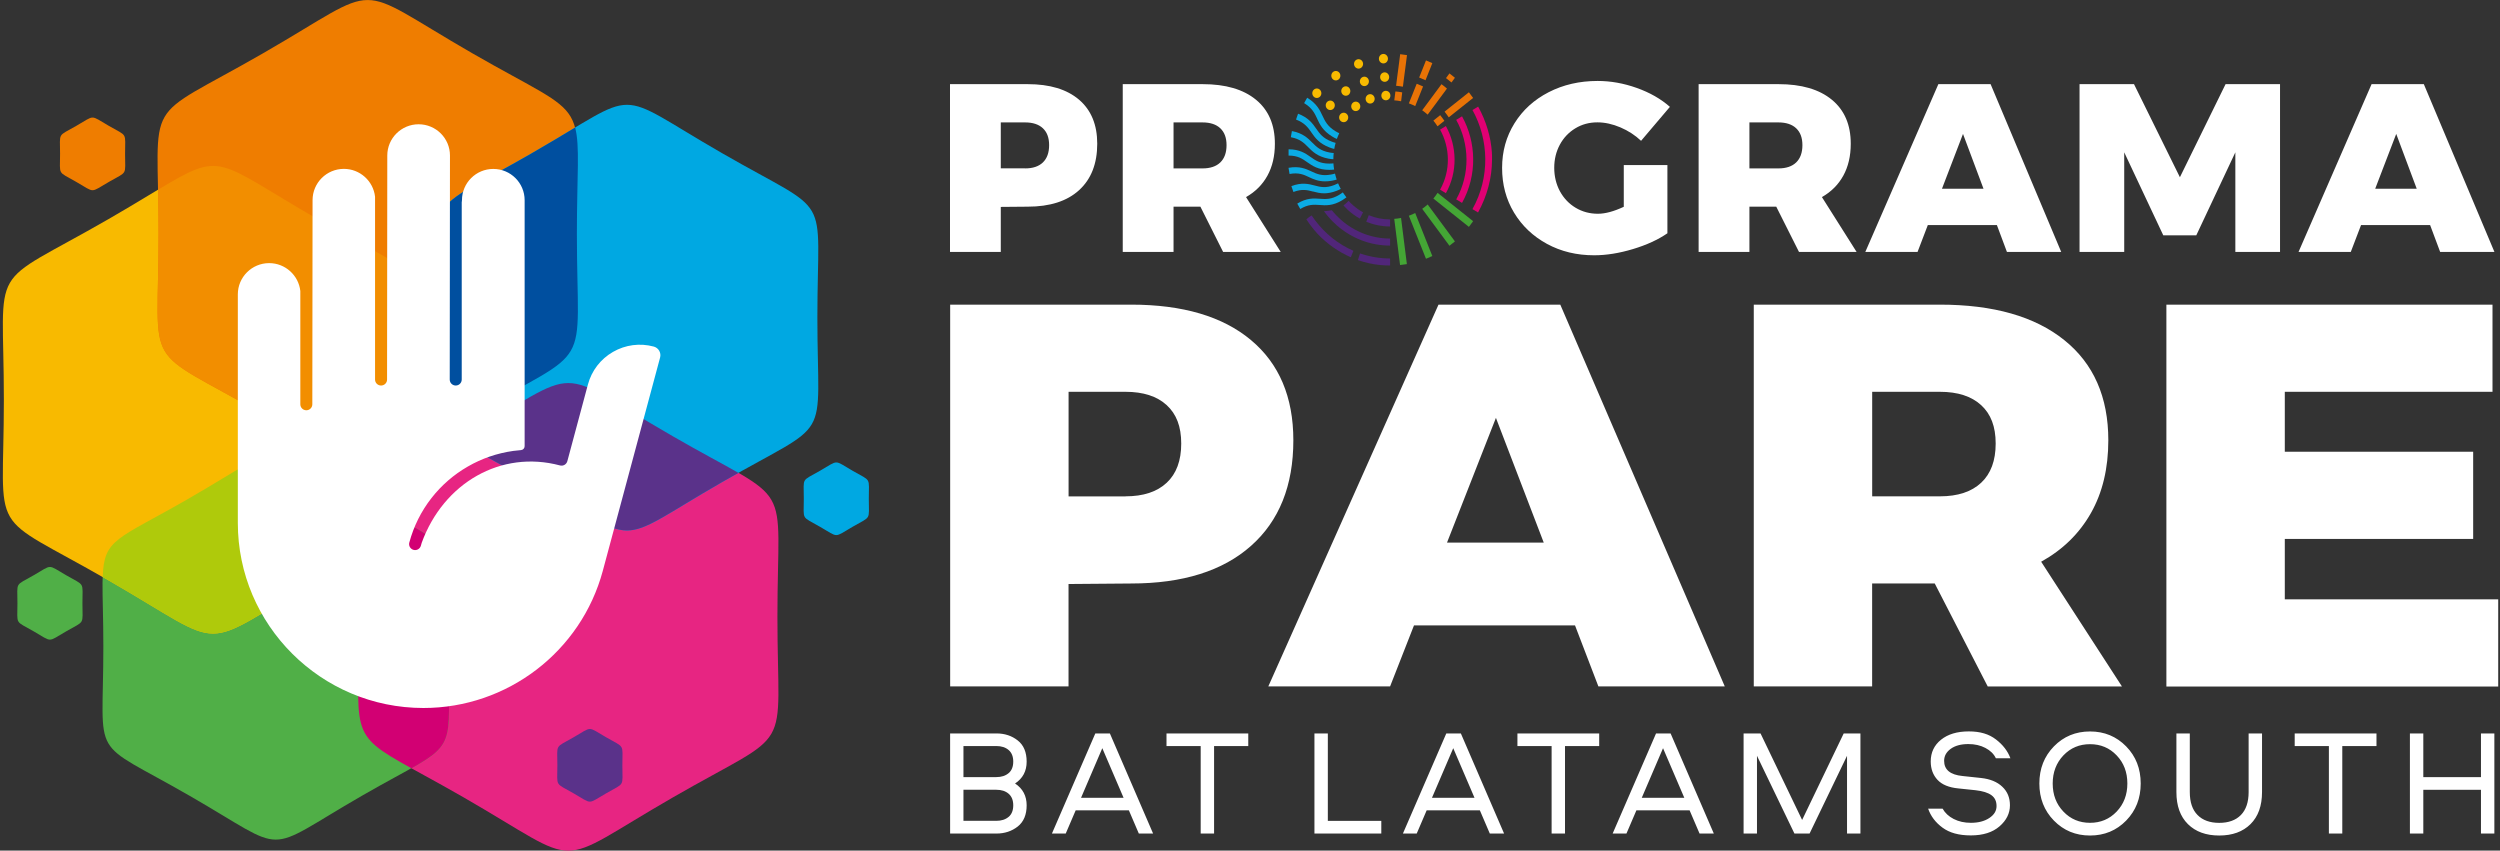 <svg width="241" height="82" xmlns="http://www.w3.org/2000/svg" xmlns:xlink="http://www.w3.org/1999/xlink" xml:space="preserve" overflow="hidden"><rect width="100%" height="100%" fill="#333333" stroke="none"/><defs><clipPath id="clip0"><rect x="979" y="40" width="241" height="82"/></clipPath></defs><g clip-path="url(#clip0)" transform="translate(-979 -40)"><path d="M64.394 42.052C76.245 48.893 74.443 45.781 74.443 59.462 74.443 73.144 76.24 70.031 64.394 76.872 52.549 83.713 56.143 83.713 44.292 76.872 32.441 70.031 34.243 73.144 34.243 59.462 34.243 45.781 32.446 48.893 44.292 42.052 56.137 35.212 52.543 35.212 64.394 42.052Z" fill="#E72582" fill-rule="evenodd" transform="matrix(1.003 0 0 1 979.277 40)"/><path d="M34.512 48.014C44.275 53.652 42.797 51.088 42.797 62.362 42.797 73.636 44.275 71.073 34.512 76.71 24.749 82.347 27.71 82.347 17.942 76.71 8.179 71.073 9.657 73.636 9.657 62.362 9.657 51.088 8.173 53.652 17.942 48.014 27.705 42.377 24.743 42.377 34.512 48.014Z" fill="#50AF47" fill-rule="evenodd" transform="matrix(1.003 0 0 1 979.277 40)"/><path d="M30.252 21.127C42.103 27.968 40.3 24.855 40.3 38.537 40.3 52.218 42.097 49.106 30.252 55.947 18.406 62.788 22 62.788 10.149 55.947-1.702 49.106 0.095 52.218 0.095 38.537 0.095 24.855-1.702 27.968 10.144 21.127 21.989 14.286 18.395 14.286 30.246 21.127Z" fill="#F8BA00" fill-rule="evenodd" transform="matrix(1.003 0 0 1 979.277 40)"/><path d="M45.115 5.133C56.96 11.974 55.163 8.862 55.163 22.543 55.163 36.225 56.96 33.112 45.115 39.953 33.269 46.794 36.863 46.794 25.012 39.953 13.167 33.112 14.963 36.225 14.963 22.543 14.963 8.862 13.167 11.974 25.012 5.133 36.858-1.707 33.264-1.707 45.115 5.133Z" fill="#EF7D00" fill-rule="evenodd" transform="matrix(1.003 0 0 1 979.277 40)"/><path d="M69.136 14.773C79.918 20.998 78.283 18.166 78.283 30.621 78.283 43.077 79.918 40.239 69.136 46.469 58.354 52.694 61.623 52.694 50.836 46.469 40.054 40.244 41.689 43.077 41.689 30.621 41.689 18.166 40.054 21.004 50.836 14.773 61.623 8.548 58.348 8.548 69.136 14.773Z" fill="#00A8E2" fill-rule="evenodd" transform="matrix(1.003 0 0 1 979.277 40)"/><path d="M43.709 42.388C45.07 43.346 47.275 44.415 50.836 46.469 61.623 52.694 58.348 52.694 69.136 46.469 69.684 46.15 70.205 45.859 70.698 45.585 69.22 44.728 67.182 43.67 64.394 42.058 52.549 35.217 56.143 35.217 44.292 42.058 44.096 42.17 43.9 42.282 43.709 42.388Z" fill="#5A328A" fill-rule="evenodd" transform="matrix(1.003 0 0 1 979.277 40)"/><path d="M50.841 14.773C40.059 20.998 41.694 18.166 41.694 30.621 41.694 37.574 41.185 39.763 42.612 41.425 43.362 40.972 44.191 40.485 45.12 39.948 56.966 33.107 55.169 36.219 55.169 22.538 55.169 16.889 55.477 14.101 55.001 12.293 53.892 12.965 52.543 13.788 50.841 14.768Z" fill="#004F9F" fill-rule="evenodd" transform="matrix(1.003 0 0 1 979.277 40)"/><path d="M14.963 22.538C14.963 36.219 13.167 33.107 25.012 39.948 34.892 45.652 34.03 46.598 40.351 42.786 40.328 41.582 40.3 40.177 40.3 38.537 40.3 24.855 42.097 27.968 30.252 21.127 20.371 15.423 21.233 14.476 14.913 18.289 14.936 19.492 14.963 20.898 14.963 22.538Z" fill="#F28E00" fill-rule="evenodd" transform="matrix(1.003 0 0 1 979.277 40)"/><path d="M17.947 48.014C10.939 52.062 9.724 51.883 9.595 55.622 9.774 55.728 9.959 55.835 10.149 55.941 21.995 62.782 18.401 62.782 30.252 55.941 31.769 55.068 33.062 54.351 34.165 53.747 34.114 50.903 34.154 49.364 34.825 48.188 34.725 48.132 34.618 48.07 34.517 48.009 24.755 42.371 27.716 42.371 17.947 48.009Z" fill="#AFCA0B" fill-rule="evenodd" transform="matrix(1.003 0 0 1 979.277 40)"/><path d="M34.243 59.462C34.243 70.759 33.017 70.602 39.265 74.062 43.726 71.543 42.797 71.297 42.797 62.368 42.797 53.439 43.743 53.187 39.119 50.589 38.212 51.535 36.69 52.358 34.159 53.752 34.187 55.247 34.238 57.105 34.238 59.462Z" fill="#D20073" fill-rule="evenodd" transform="matrix(1.003 0 0 1 979.277 40)"/><path d="M34.825 48.194C34.148 49.364 34.109 50.903 34.165 53.752 36.695 52.358 38.223 51.535 39.125 50.589 38.033 49.979 36.628 49.229 34.825 48.194Z" fill="#AFC90C" fill-rule="evenodd" transform="matrix(1.003 0 0 1 979.277 40)"/><path d="M6.085 55.454C7.927 56.518 7.647 56.031 7.647 58.158 7.647 60.285 7.927 59.798 6.085 60.862 4.243 61.925 4.803 61.925 2.961 60.862 1.12 59.798 1.4 60.285 1.4 58.158 1.4 56.031 1.12 56.518 2.961 55.454 4.803 54.391 4.243 54.391 6.085 55.454Z" fill="#50AF47" fill-rule="evenodd" transform="matrix(1.003 0 0 1 979.277 40)"/><path d="M81.664 45.378C83.506 46.441 83.226 45.96 83.226 48.081 83.226 50.203 83.506 49.722 81.664 50.785 79.822 51.849 80.382 51.849 78.54 50.785 76.699 49.722 76.979 50.203 76.979 48.081 76.979 45.96 76.699 46.441 78.54 45.378 80.382 44.314 79.822 44.314 81.664 45.378Z" fill="#00A8E2" fill-rule="evenodd" transform="matrix(1.003 0 0 1 979.277 40)"/><path d="M57.979 71.073C59.821 72.136 59.541 71.655 59.541 73.776 59.541 75.898 59.821 75.417 57.979 76.48 56.137 77.544 56.697 77.544 54.855 76.48 53.013 75.417 53.293 75.898 53.293 73.776 53.293 71.655 53.013 72.136 54.855 71.073 56.697 70.009 56.137 70.009 57.979 71.073Z" fill="#5A328A" fill-rule="evenodd" transform="matrix(1.003 0 0 1 979.277 40)"/><path d="M10.183 12.131C12.025 13.195 11.745 12.707 11.745 14.835 11.745 16.962 12.025 16.475 10.183 17.539 8.341 18.602 8.901 18.602 7.059 17.539 5.217 16.475 5.497 16.962 5.497 14.835 5.497 12.707 5.217 13.195 7.059 12.131 8.901 11.067 8.341 11.067 10.183 12.131Z" fill="#EF7D00" fill-rule="evenodd" transform="matrix(1.003 0 0 1 979.277 40)"/><path d="M40.25 52.342C40.227 52.426 40.2 52.51 40.177 52.599 40.093 52.907 39.78 53.092 39.472 53.008 39.164 52.924 38.979 52.61 39.063 52.302 39.483 50.735 40.2 49.291 41.196 48.009 42.159 46.777 43.334 45.753 44.684 44.975 46.038 44.191 47.511 43.687 49.056 43.469 49.302 43.435 49.548 43.407 49.794 43.39 49.996 43.374 50.147 43.211 50.147 43.01L50.147 19.296C50.147 17.634 48.798 16.285 47.135 16.285 45.473 16.285 44.124 17.634 44.124 19.296 44.124 19.336 44.124 19.38 44.112 19.42 44.107 19.448 44.101 19.47 44.101 19.498L44.101 36.589C44.101 36.908 43.844 37.165 43.525 37.165 43.206 37.165 42.948 36.908 42.948 36.589 42.948 29.39 42.971 22.191 42.971 14.992 42.971 13.329 41.621 11.98 39.959 11.98 38.296 11.98 36.947 13.329 36.947 14.992 36.947 22.191 36.925 29.39 36.925 36.589 36.925 36.908 36.667 37.165 36.348 37.165 36.029 37.165 35.771 36.908 35.771 36.589L35.771 19.117C35.771 19.117 35.771 19.073 35.771 19.05 35.771 19.022 35.771 18.994 35.771 18.966 35.603 17.444 34.31 16.279 32.776 16.279 31.114 16.279 29.765 17.628 29.765 19.291 29.765 25.852 29.742 32.413 29.742 38.974 29.742 39.293 29.485 39.55 29.166 39.55 28.847 39.55 28.589 39.293 28.589 38.974L28.589 28.203C28.589 28.203 28.589 28.158 28.589 28.136 28.589 28.108 28.589 28.08 28.589 28.052 28.421 26.529 27.128 25.365 25.594 25.365 23.932 25.365 22.582 26.714 22.582 28.376L22.582 50.41C22.582 60.246 30.588 68.251 40.423 68.251 48.485 68.251 55.572 62.816 57.66 55.029L63.168 34.462C63.291 34.008 63.017 33.532 62.558 33.409 61.226 33.051 59.832 33.236 58.639 33.924 57.447 34.613 56.59 35.727 56.232 37.059L54.251 44.46C54.167 44.767 53.853 44.952 53.545 44.868 47.891 43.351 42.355 46.542 40.255 52.325Z" fill="#FFFFFF" fill-rule="evenodd" transform="matrix(1.003 0 0 1 979.277 40)"/><path d="M98.492 8.112C100.619 8.112 102.265 8.61 103.435 9.612 104.599 10.614 105.181 12.025 105.181 13.855 105.181 15.775 104.599 17.27 103.435 18.334 102.27 19.397 100.625 19.923 98.492 19.923L95.911 19.946 95.911 24.284 91.03 24.284 91.03 8.112 98.492 8.112ZM98.257 16.234C98.99 16.234 99.561 16.044 99.959 15.658 100.356 15.271 100.557 14.717 100.557 13.995 100.557 13.273 100.356 12.747 99.959 12.366 99.561 11.991 98.99 11.801 98.257 11.801L95.911 11.801 95.911 16.229 98.257 16.229ZM117.279 24.284 115.096 19.923 112.515 19.923 112.515 24.284 107.633 24.284 107.633 8.112 115.308 8.112C117.514 8.112 119.221 8.61 120.436 9.612 121.651 10.614 122.255 12.025 122.255 13.855 122.255 15.042 122.015 16.066 121.539 16.934 121.063 17.802 120.375 18.49 119.484 19L122.815 24.284 117.279 24.284ZM112.515 16.234 115.308 16.234C116.042 16.234 116.613 16.044 117.01 15.658 117.408 15.271 117.609 14.717 117.609 13.995 117.609 13.273 117.408 12.747 117.01 12.366 116.613 11.991 116.042 11.801 115.308 11.801L112.515 11.801 112.515 16.229 112.515 16.229ZM155.782 15.91 159.981 15.91 159.981 22.487C159.091 23.103 157.988 23.613 156.672 24.01 155.357 24.407 154.114 24.609 152.938 24.609 151.264 24.609 149.753 24.245 148.409 23.512 147.066 22.778 146.008 21.776 145.241 20.5 144.474 19.224 144.093 17.785 144.093 16.184 144.093 14.583 144.491 13.167 145.28 11.89 146.069 10.614 147.167 9.612 148.566 8.89 149.966 8.168 151.533 7.804 153.274 7.804 154.528 7.804 155.776 8.028 157.03 8.475 158.284 8.923 159.348 9.528 160.221 10.3L157.45 13.575C156.885 13.038 156.224 12.607 155.469 12.282 154.707 11.957 153.968 11.795 153.252 11.795 152.468 11.795 151.763 11.985 151.13 12.372 150.498 12.758 149.999 13.284 149.641 13.95 149.283 14.622 149.104 15.361 149.104 16.178 149.104 16.996 149.288 17.763 149.652 18.44 150.022 19.117 150.526 19.649 151.164 20.03 151.807 20.416 152.518 20.606 153.302 20.606 154.007 20.606 154.836 20.382 155.788 19.935L155.788 15.898 155.788 15.898ZM172.627 24.284 170.443 19.923 167.863 19.923 167.863 24.284 162.981 24.284 162.981 8.112 170.656 8.112C172.862 8.112 174.569 8.61 175.784 9.612 176.999 10.614 177.603 12.025 177.603 13.855 177.603 15.042 177.362 16.066 176.887 16.934 176.411 17.802 175.722 18.49 174.832 19L178.163 24.284 172.627 24.284ZM167.863 16.234 170.656 16.234C171.389 16.234 171.96 16.044 172.358 15.658 172.755 15.271 172.957 14.717 172.957 13.995 172.957 13.273 172.755 12.747 172.358 12.366 171.96 11.991 171.389 11.801 170.656 11.801L167.863 11.801 167.863 16.229 167.863 16.229ZM192.612 24.284 191.649 21.698 185.009 21.698 184.024 24.284 179.003 24.284 186.023 8.112 191.044 8.112 197.829 24.284 192.617 24.284ZM186.37 18.194 190.361 18.194 188.391 12.909 186.37 18.194 186.37 18.194ZM199.592 8.112 204.826 8.112 209.238 17.085 213.627 8.112 218.861 8.112 218.861 24.284 214.567 24.284 214.567 14.684 210.811 22.689 207.642 22.689 203.886 14.684 203.886 24.284 199.592 24.284 199.592 8.112 199.592 8.112ZM234.25 24.284 233.287 21.698 226.648 21.698 225.662 24.284 220.641 24.284 227.661 8.112 232.682 8.112 239.467 24.284 234.255 24.284ZM228.008 18.194 231.999 18.194 230.029 12.909 228.008 18.194Z" fill="#FFFFFF" fill-rule="evenodd" transform="matrix(1.003 0 0 1 979.277 40)"/><path d="M108.44 29.367C113.399 29.367 117.24 30.504 119.955 32.782 122.67 35.055 124.03 38.279 124.03 42.444 124.03 46.816 122.67 50.214 119.955 52.627 117.24 55.04 113.399 56.249 108.44 56.249L102.422 56.299 102.422 66.169 91.046 66.169 91.046 29.367 108.44 29.367ZM107.897 47.846C109.61 47.846 110.931 47.41 111.86 46.536 112.789 45.663 113.254 44.404 113.254 42.758 113.254 41.112 112.789 39.914 111.86 39.057 110.931 38.201 109.61 37.77 107.897 37.77L102.427 37.77 102.427 47.852 107.897 47.852ZM153.353 66.169 165.495 66.169 149.686 29.367 137.98 29.367 121.623 66.169 133.328 66.169 135.624 60.291 151.102 60.291 153.347 66.169 153.347 66.169ZM138.798 52.308 143.5 40.283 148.096 52.308 138.798 52.308ZM190.764 66.169 185.676 56.249 179.658 56.249 179.658 66.169 168.282 66.169 168.282 29.367 186.168 29.367C191.313 29.367 195.293 30.504 198.12 32.782 200.947 35.055 202.358 38.279 202.358 42.444 202.358 45.137 201.804 47.477 200.69 49.453 199.576 51.429 197.98 52.997 195.903 54.15L203.668 66.174 190.759 66.174ZM179.663 47.846 186.174 47.846C187.887 47.846 189.208 47.41 190.137 46.536 191.066 45.663 191.531 44.404 191.531 42.758 191.531 41.112 191.066 39.914 190.137 39.057 189.208 38.201 187.887 37.77 186.174 37.77L179.663 37.77 179.663 47.852 179.663 47.852ZM207.939 29.367 239.282 29.367 239.282 37.77 219.32 37.77 219.32 43.547 237.424 43.547 237.424 51.95 219.32 51.95 219.32 57.777 239.831 57.777 239.831 66.18 207.939 66.18 207.939 29.367Z" fill="#FFFFFF" fill-rule="evenodd" transform="matrix(1.003 0 0 1 979.277 40)"/><path d="M91.041 70.703 95.497 70.703C96.286 70.703 96.969 70.927 97.54 71.38 98.111 71.828 98.397 72.511 98.397 73.424 98.397 74.336 98.027 75.036 97.283 75.529 98.027 76.021 98.397 76.727 98.397 77.633 98.397 78.54 98.111 79.223 97.54 79.677 96.969 80.125 96.286 80.354 95.497 80.354L91.041 80.354 91.041 70.703 91.041 70.703ZM96.667 78.748C96.963 78.49 97.109 78.121 97.109 77.633 97.109 77.147 96.963 76.777 96.667 76.519 96.37 76.262 95.978 76.133 95.48 76.133L92.323 76.133 92.323 79.128 95.48 79.128C95.973 79.128 96.37 78.999 96.667 78.742L96.667 78.742ZM96.667 74.532C96.963 74.275 97.109 73.905 97.109 73.418 97.109 72.931 96.963 72.562 96.667 72.304 96.37 72.047 95.978 71.918 95.48 71.918L92.323 71.918 92.323 74.913 95.48 74.913C95.973 74.913 96.37 74.784 96.667 74.527L96.667 74.527ZM103.11 78.115 102.153 80.354 100.826 80.354 104.997 70.703 106.396 70.703 110.55 80.354 109.178 80.354 108.221 78.115 103.11 78.115ZM107.712 76.906 105.668 72.125 103.625 76.906 107.712 76.906ZM111.843 70.703 119.697 70.703 119.697 71.924 116.411 71.924 116.411 80.354 115.124 80.354 115.124 71.924 111.838 71.924 111.838 70.703 111.838 70.703ZM127.344 70.703 127.344 79.134 132.483 79.134 132.483 80.354 126.057 80.354 126.057 70.703 127.344 70.703ZM136.844 78.115 135.887 80.354 134.56 80.354 138.73 70.703 140.13 70.703 144.284 80.354 142.912 80.354 141.955 78.115 136.844 78.115ZM141.44 76.906 139.397 72.125 137.353 76.906 141.44 76.906ZM145.571 70.703 153.425 70.703 153.425 71.924 150.139 71.924 150.139 80.354 148.852 80.354 148.852 71.924 145.566 71.924 145.566 70.703 145.566 70.703ZM157.002 78.115 156.045 80.354 154.718 80.354 158.889 70.703 160.288 70.703 164.442 80.354 163.071 80.354 162.113 78.115 157.002 78.115ZM161.604 76.906 159.561 72.125 157.517 76.906 161.604 76.906ZM176.931 70.703 178.533 70.703 178.533 80.354 177.245 80.354 177.245 72.858 173.645 80.354 172.19 80.354 168.59 72.858 168.59 80.354 167.303 80.354 167.303 70.703 168.932 70.703 172.929 79.044 176.926 70.703 176.926 70.703ZM185.032 77.953 186.431 77.953C186.661 78.367 187.014 78.703 187.495 78.949 187.976 79.195 188.525 79.319 189.146 79.319 189.863 79.319 190.451 79.167 190.915 78.859 191.38 78.552 191.615 78.171 191.615 77.706 191.615 77.242 191.453 76.9 191.128 76.659 190.803 76.419 190.294 76.256 189.6 76.178L187.943 76.004C187.036 75.915 186.37 75.641 185.939 75.176 185.508 74.711 185.289 74.118 185.289 73.401 185.289 72.539 185.62 71.84 186.28 71.308 186.941 70.776 187.831 70.507 188.945 70.507 190.059 70.507 190.882 70.765 191.554 71.28 192.225 71.795 192.69 72.399 192.947 73.094L191.548 73.094C191.358 72.685 191.022 72.355 190.546 72.103 190.07 71.851 189.521 71.728 188.906 71.728 188.189 71.728 187.624 71.884 187.204 72.192 186.784 72.5 186.577 72.886 186.577 73.34 186.577 74.202 187.165 74.689 188.335 74.806L190.12 74.997C190.994 75.092 191.682 75.372 192.169 75.842 192.662 76.307 192.903 76.9 192.903 77.628 192.903 78.4 192.567 79.083 191.901 79.66 191.234 80.242 190.316 80.533 189.146 80.533 187.976 80.533 187.092 80.281 186.42 79.783 185.743 79.285 185.284 78.669 185.037 77.947L185.037 77.947ZM197.129 71.951C198.064 70.994 199.217 70.513 200.6 70.513 201.983 70.513 203.136 70.994 204.071 71.951 205.006 72.909 205.47 74.101 205.47 75.529 205.47 76.956 205.006 78.143 204.071 79.106 203.136 80.063 201.983 80.544 200.6 80.544 199.217 80.544 198.064 80.063 197.129 79.106 196.194 78.149 195.73 76.956 195.73 75.529 195.73 74.101 196.194 72.914 197.129 71.951L197.129 71.951ZM203.158 72.819C202.475 72.097 201.619 71.739 200.6 71.739 199.581 71.739 198.73 72.097 198.042 72.819 197.359 73.541 197.012 74.443 197.012 75.529 197.012 76.615 197.353 77.516 198.042 78.238 198.725 78.96 199.581 79.319 200.6 79.319 201.619 79.319 202.47 78.96 203.158 78.238 203.841 77.516 204.188 76.615 204.188 75.529 204.188 74.443 203.847 73.541 203.158 72.819L203.158 72.819ZM208.902 76.357 208.902 70.703 210.189 70.703 210.189 76.357C210.189 77.326 210.436 78.065 210.934 78.568 211.427 79.072 212.126 79.324 213.016 79.324 213.906 79.324 214.606 79.072 215.099 78.568 215.591 78.065 215.843 77.326 215.843 76.357L215.843 70.703 217.131 70.703 217.131 76.357C217.131 77.684 216.761 78.714 216.023 79.447 215.284 80.181 214.282 80.544 213.016 80.544 211.751 80.544 210.749 80.181 210.01 79.447 209.271 78.714 208.902 77.684 208.902 76.357L208.902 76.357ZM220.277 70.703 228.131 70.703 228.131 71.924 224.845 71.924 224.845 80.354 223.557 80.354 223.557 71.924 220.271 71.924 220.271 70.703 220.271 70.703ZM239.461 80.354 238.174 80.354 238.174 76.139 232.632 76.139 232.632 80.354 231.344 80.354 231.344 70.703 232.632 70.703 232.632 74.918 238.174 74.918 238.174 70.703 239.461 70.703 239.461 80.354Z" fill="#FFFFFF" fill-rule="evenodd" transform="matrix(1.003 0 0 1 979.277 40)"/><path d="M138.131 18.283C138.131 18.283 138.131 18.283 138.131 18.283L138.691 18.625C138.691 18.625 138.691 18.625 138.691 18.625 139.844 16.553 139.761 14.09 138.691 12.153L138.131 12.495C139.094 14.23 139.167 16.436 138.131 18.289Z" fill="#E10073" fill-rule="evenodd" transform="matrix(1.003 0 0 1 979.277 40)"/><path d="M139.682 19.218C139.682 19.218 139.682 19.218 139.682 19.218L140.242 19.559C140.242 19.559 140.242 19.559 140.242 19.559 141.725 16.889 141.619 13.71 140.242 11.213L139.682 11.554C140.953 13.85 141.048 16.772 139.682 19.224Z" fill="#E10073" fill-rule="evenodd" transform="matrix(1.003 0 0 1 979.277 40)"/><path d="M141.244 10.603C142.828 13.463 142.946 17.102 141.244 20.159 141.244 20.159 141.244 20.159 141.244 20.159L141.781 20.483C142.671 18.865 143.119 17.13 143.125 15.4 143.125 15.372 143.125 15.344 143.125 15.322 143.125 15.255 143.125 15.188 143.125 15.12 143.125 15.081 143.125 15.036 143.125 14.997 143.125 14.93 143.119 14.857 143.114 14.79 143.114 14.768 143.114 14.74 143.114 14.717 143.013 13.2 142.571 11.7 141.793 10.278L141.255 10.603Z" fill="#E10073" fill-rule="evenodd" transform="matrix(1.003 0 0 1 979.277 40)"/><path d="M126.314 11.437C126.572 11.991 126.868 12.624 127.792 13.178 127.937 13.267 128.077 13.34 128.212 13.396 128.279 13.206 128.357 13.021 128.441 12.842 128.329 12.791 128.206 12.73 128.083 12.652 127.316 12.187 127.081 11.689 126.835 11.168 126.577 10.614 126.28 9.981 125.357 9.421L125.066 9.942C125.833 10.407 126.068 10.905 126.314 11.426Z" fill="#0BABE4" fill-rule="evenodd" transform="matrix(1.003 0 0 1 979.277 40)"/><path d="M125.765 12.769C126.113 13.273 126.51 13.838 127.512 14.219 127.669 14.281 127.82 14.325 127.96 14.359 127.993 14.157 128.038 13.967 128.094 13.771 127.971 13.743 127.848 13.704 127.708 13.648 126.874 13.329 126.56 12.887 126.23 12.411 125.883 11.907 125.486 11.342 124.483 10.961L124.288 11.526C125.122 11.845 125.435 12.293 125.765 12.764Z" fill="#0BABE4" fill-rule="evenodd" transform="matrix(1.003 0 0 1 979.277 40)"/><path d="M127.406 15.294C127.574 15.322 127.73 15.344 127.876 15.35 127.876 15.148 127.887 14.947 127.909 14.751 127.786 14.745 127.652 14.728 127.506 14.7 126.633 14.538 126.252 14.157 125.849 13.749 125.424 13.318 124.937 12.831 123.89 12.635L123.789 13.228C124.663 13.39 125.043 13.771 125.446 14.18 125.872 14.611 126.359 15.098 127.406 15.294Z" fill="#0BABE4" fill-rule="evenodd" transform="matrix(1.003 0 0 1 979.277 40)"/><path d="M127.478 16.374C127.646 16.374 127.803 16.363 127.949 16.346 127.915 16.15 127.893 15.949 127.881 15.747 127.758 15.764 127.624 15.77 127.478 15.77 126.588 15.77 126.152 15.462 125.687 15.132 125.194 14.784 124.635 14.393 123.571 14.393L123.571 14.997C124.461 14.997 124.898 15.305 125.362 15.635 125.855 15.982 126.415 16.374 127.478 16.374Z" fill="#0BABE4" fill-rule="evenodd" transform="matrix(1.003 0 0 1 979.277 40)"/><path d="M125.53 17.074C125.95 17.27 126.409 17.483 127.075 17.483 127.277 17.483 127.495 17.466 127.736 17.421 127.904 17.393 128.055 17.354 128.195 17.309 128.133 17.119 128.077 16.928 128.033 16.733 127.915 16.772 127.786 16.8 127.641 16.828 126.767 16.99 126.28 16.766 125.771 16.525 125.228 16.273 124.612 15.988 123.565 16.178L123.666 16.772C124.539 16.609 125.026 16.833 125.536 17.074Z" fill="#0BABE4" fill-rule="evenodd" transform="matrix(1.003 0 0 1 979.277 40)"/><path d="M125.928 18.462C126.247 18.546 126.583 18.636 126.991 18.636 127.327 18.636 127.708 18.574 128.156 18.406 128.313 18.345 128.458 18.283 128.587 18.21 128.492 18.037 128.408 17.858 128.329 17.673 128.217 17.729 128.094 17.785 127.96 17.841 127.126 18.16 126.611 18.026 126.068 17.88 125.491 17.729 124.836 17.561 123.84 17.942L124.036 18.507C124.87 18.188 125.385 18.322 125.928 18.468Z" fill="#0BABE4" fill-rule="evenodd" transform="matrix(1.003 0 0 1 979.277 40)"/><path d="M126.555 19.761C127.148 19.806 127.82 19.856 128.738 19.296 128.884 19.207 129.012 19.117 129.13 19.028 129.007 18.871 128.895 18.714 128.783 18.546 128.682 18.625 128.57 18.703 128.447 18.776 127.68 19.24 127.148 19.201 126.588 19.162 125.995 19.117 125.323 19.067 124.405 19.627L124.696 20.147C125.463 19.683 125.995 19.722 126.555 19.761Z" fill="#0BABE4" fill-rule="evenodd" transform="matrix(1.003 0 0 1 979.277 40)"/><path d="M133.726 21.093 134.286 25.549 134.941 25.46 134.381 21.009C134.274 21.032 134.168 21.049 134.056 21.065 133.944 21.082 133.838 21.093 133.726 21.099Z" fill="#44A635" fill-rule="evenodd" transform="matrix(1.003 0 0 1 979.277 40)"/><path d="M135.131 20.797 136.777 24.945 137.387 24.682 135.741 20.534C135.545 20.634 135.338 20.724 135.131 20.797Z" fill="#44A635" fill-rule="evenodd" transform="matrix(1.003 0 0 1 979.277 40)"/><path d="M136.413 20.131 139.033 23.691 139.559 23.271 136.939 19.711C136.771 19.862 136.598 20.002 136.413 20.131Z" fill="#44A635" fill-rule="evenodd" transform="matrix(1.003 0 0 1 979.277 40)"/><path d="M137.488 19.14 140.903 21.872 141.306 21.323 137.891 18.591C137.768 18.781 137.633 18.966 137.488 19.14Z" fill="#44A635" fill-rule="evenodd" transform="matrix(1.003 0 0 1 979.277 40)"/><path d="M138.546 11.649C138.484 11.554 138.417 11.465 138.35 11.37 138.283 11.28 138.215 11.191 138.143 11.101L137.488 11.627C137.56 11.711 137.628 11.801 137.695 11.896 137.762 11.985 137.824 12.081 137.885 12.176L138.54 11.649Z" fill="#E97306" fill-rule="evenodd" transform="matrix(1.003 0 0 1 979.277 40)"/><path d="M140.466 9.242 139.9 9.696 139.542 9.981 139.044 10.379 138.563 10.765C138.635 10.855 138.702 10.944 138.77 11.034 138.837 11.123 138.904 11.219 138.966 11.314L139.447 10.927 139.945 10.53 140.304 10.244 140.869 9.791 141.306 9.444 140.903 8.895 140.466 9.242Z" fill="#E97306" fill-rule="evenodd" transform="matrix(1.003 0 0 1 979.277 40)"/><path d="M139.559 7.496 139.033 7.076 138.702 7.529C138.882 7.664 139.055 7.804 139.229 7.949L139.559 7.496Z" fill="#E97306" fill-rule="evenodd" transform="matrix(1.003 0 0 1 979.277 40)"/><path d="M136.06 9.433 136.262 8.923 136.497 8.335C136.295 8.24 136.094 8.151 135.887 8.072L135.652 8.66 135.45 9.17 135.131 9.964C135.338 10.037 135.545 10.127 135.741 10.228L136.06 9.433Z" fill="#E97306" fill-rule="evenodd" transform="matrix(1.003 0 0 1 979.277 40)"/><path d="M136.732 7.736 136.906 7.3 137.18 6.611 137.387 6.085 136.777 5.822 136.57 6.348 136.295 7.037 136.122 7.473C136.329 7.552 136.53 7.641 136.732 7.736Z" fill="#E97306" fill-rule="evenodd" transform="matrix(1.003 0 0 1 979.277 40)"/><path d="M134.493 8.906C134.386 8.884 134.28 8.867 134.168 8.85 134.056 8.834 133.95 8.822 133.838 8.817L133.731 9.673C133.95 9.69 134.168 9.718 134.386 9.763L134.493 8.906Z" fill="#E97306" fill-rule="evenodd" transform="matrix(1.003 0 0 1 979.277 40)"/><path d="M133.905 8.268C134.017 8.279 134.123 8.291 134.235 8.307 134.342 8.324 134.454 8.341 134.56 8.358L134.638 7.731 134.722 7.087 134.784 6.622 134.879 5.884 134.952 5.313 134.297 5.223 134.224 5.794 134.129 6.533 134.067 6.998 133.983 7.641 133.905 8.268Z" fill="#E97306" fill-rule="evenodd" transform="matrix(1.003 0 0 1 979.277 40)"/><path d="M138.518 8.912 138.792 8.537C138.624 8.391 138.451 8.252 138.266 8.117L137.992 8.492 137.611 9.007 137.241 9.511 136.917 9.948 136.413 10.631C136.592 10.759 136.771 10.899 136.939 11.05L137.443 10.368 137.768 9.931 138.137 9.427 138.518 8.912Z" fill="#E97306" fill-rule="evenodd" transform="matrix(1.003 0 0 1 979.277 40)"/><path d="M130.708 6.012C130.787 6.247 130.664 6.511 130.44 6.589 130.21 6.673 129.964 6.544 129.886 6.309 129.807 6.068 129.93 5.811 130.154 5.732 130.384 5.648 130.63 5.777 130.708 6.012Z" fill="#F8BA00" fill-rule="evenodd" transform="matrix(1.003 0 0 1 979.277 40)"/><path d="M128.475 7.042C128.609 7.249 128.559 7.535 128.357 7.675 128.156 7.815 127.887 7.759 127.753 7.552 127.618 7.345 127.669 7.059 127.87 6.919 128.072 6.779 128.341 6.835 128.475 7.042Z" fill="#F8BA00" fill-rule="evenodd" transform="matrix(1.003 0 0 1 979.277 40)"/><path d="M126.572 8.643C126.756 8.811 126.773 9.097 126.616 9.287 126.46 9.477 126.18 9.5 126.001 9.332 125.821 9.17 125.799 8.878 125.956 8.688 126.113 8.498 126.392 8.475 126.572 8.643Z" fill="#F8BA00" fill-rule="evenodd" transform="matrix(1.003 0 0 1 979.277 40)"/><path d="M132.254 5.688C132.237 5.436 132.416 5.217 132.657 5.201 132.897 5.184 133.104 5.374 133.121 5.626 133.138 5.878 132.959 6.096 132.718 6.113 132.477 6.13 132.27 5.94 132.254 5.693Z" fill="#F8BA00" fill-rule="evenodd" transform="matrix(1.003 0 0 1 979.277 40)"/><path d="M131.822 9.382C131.901 9.617 131.778 9.881 131.554 9.959 131.324 10.043 131.078 9.914 131 9.679 130.921 9.444 131.044 9.181 131.268 9.102 131.498 9.018 131.744 9.147 131.822 9.382Z" fill="#F8BA00" fill-rule="evenodd" transform="matrix(1.003 0 0 1 979.277 40)"/><path d="M130.389 9.998C130.524 10.205 130.473 10.491 130.272 10.631 130.07 10.771 129.802 10.715 129.667 10.508 129.533 10.3 129.583 10.015 129.785 9.875 129.986 9.735 130.255 9.791 130.389 9.998Z" fill="#F8BA00" fill-rule="evenodd" transform="matrix(1.003 0 0 1 979.277 40)"/><path d="M129.152 10.978C129.337 11.14 129.354 11.431 129.197 11.621 129.04 11.812 128.76 11.834 128.581 11.666 128.396 11.504 128.38 11.213 128.536 11.023 128.693 10.832 128.973 10.81 129.152 10.978Z" fill="#F8BA00" fill-rule="evenodd" transform="matrix(1.003 0 0 1 979.277 40)"/><path d="M132.489 9.242C132.472 8.99 132.651 8.772 132.892 8.755 133.132 8.739 133.34 8.929 133.356 9.181 133.373 9.433 133.194 9.651 132.953 9.668 132.713 9.685 132.505 9.494 132.489 9.248Z" fill="#F8BA00" fill-rule="evenodd" transform="matrix(1.003 0 0 1 979.277 40)"/><path d="M131.268 7.697C131.347 7.932 131.224 8.196 131 8.274 130.77 8.358 130.524 8.229 130.445 7.994 130.367 7.759 130.49 7.496 130.714 7.417 130.944 7.333 131.19 7.462 131.268 7.697Z" fill="#F8BA00" fill-rule="evenodd" transform="matrix(1.003 0 0 1 979.277 40)"/><path d="M129.432 8.52C129.566 8.727 129.516 9.013 129.315 9.153 129.113 9.293 128.844 9.237 128.71 9.03 128.576 8.822 128.626 8.537 128.828 8.397 129.029 8.257 129.298 8.313 129.432 8.52Z" fill="#F8BA00" fill-rule="evenodd" transform="matrix(1.003 0 0 1 979.277 40)"/><path d="M127.865 9.808C128.044 9.97 128.066 10.261 127.909 10.451 127.753 10.642 127.473 10.664 127.294 10.496 127.109 10.334 127.092 10.043 127.249 9.853 127.406 9.662 127.686 9.64 127.865 9.808Z" fill="#F8BA00" fill-rule="evenodd" transform="matrix(1.003 0 0 1 979.277 40)"/><path d="M132.371 7.462C132.354 7.21 132.533 6.992 132.774 6.975 133.015 6.958 133.222 7.149 133.239 7.401 133.256 7.653 133.076 7.871 132.836 7.888 132.595 7.904 132.388 7.714 132.371 7.468Z" fill="#F8BA00" fill-rule="evenodd" transform="matrix(1.003 0 0 1 979.277 40)"/><path d="M126.135 21.261C126.135 21.261 126.113 21.233 126.101 21.216 125.995 21.071 125.889 20.92 125.788 20.769 125.625 20.864 125.452 20.987 125.278 21.138 125.385 21.306 125.497 21.468 125.614 21.631 125.849 21.956 126.101 22.263 126.364 22.549 127.271 23.506 128.357 24.273 129.55 24.799L129.802 24.178C128.363 23.551 127.098 22.538 126.135 21.261Z" fill="#51267A" fill-rule="evenodd" transform="matrix(1.003 0 0 1 979.277 40)"/><path d="M130.233 25.074C130.932 25.314 131.643 25.477 132.366 25.549 132.679 25.577 133.004 25.594 133.328 25.594L133.328 24.917C132.349 24.917 131.38 24.755 130.44 24.43L130.233 25.074Z" fill="#51267A" fill-rule="evenodd" transform="matrix(1.003 0 0 1 979.277 40)"/><path d="M131.279 20.746 131.039 21.373C131.767 21.676 132.545 21.832 133.328 21.832L133.328 21.155C132.629 21.155 131.929 21.015 131.279 20.746Z" fill="#51267A" fill-rule="evenodd" transform="matrix(1.003 0 0 1 979.277 40)"/><path d="M128.184 20.785C128.027 20.623 127.876 20.45 127.73 20.27 127.59 20.293 127.45 20.31 127.31 20.326 127.199 20.338 127.087 20.349 126.975 20.366 127.115 20.556 127.255 20.741 127.411 20.92 127.646 21.194 127.904 21.457 128.178 21.698 129.622 22.98 131.447 23.68 133.328 23.674L133.328 22.997C131.599 22.997 129.925 22.358 128.598 21.183 128.452 21.054 128.318 20.92 128.184 20.785Z" fill="#51267A" fill-rule="evenodd" transform="matrix(1.003 0 0 1 979.277 40)"/><path d="M129.259 20.231C129.611 20.556 129.998 20.836 130.423 21.071L130.731 20.472C130.378 20.276 130.054 20.041 129.757 19.778 129.611 19.649 129.471 19.509 129.337 19.364 129.264 19.442 129.18 19.526 129.085 19.61 129.001 19.683 128.923 19.744 128.844 19.806 128.979 19.951 129.119 20.097 129.264 20.231Z" fill="#51267A" fill-rule="evenodd" transform="matrix(1.003 0 0 1 979.277 40)"/></g></svg>